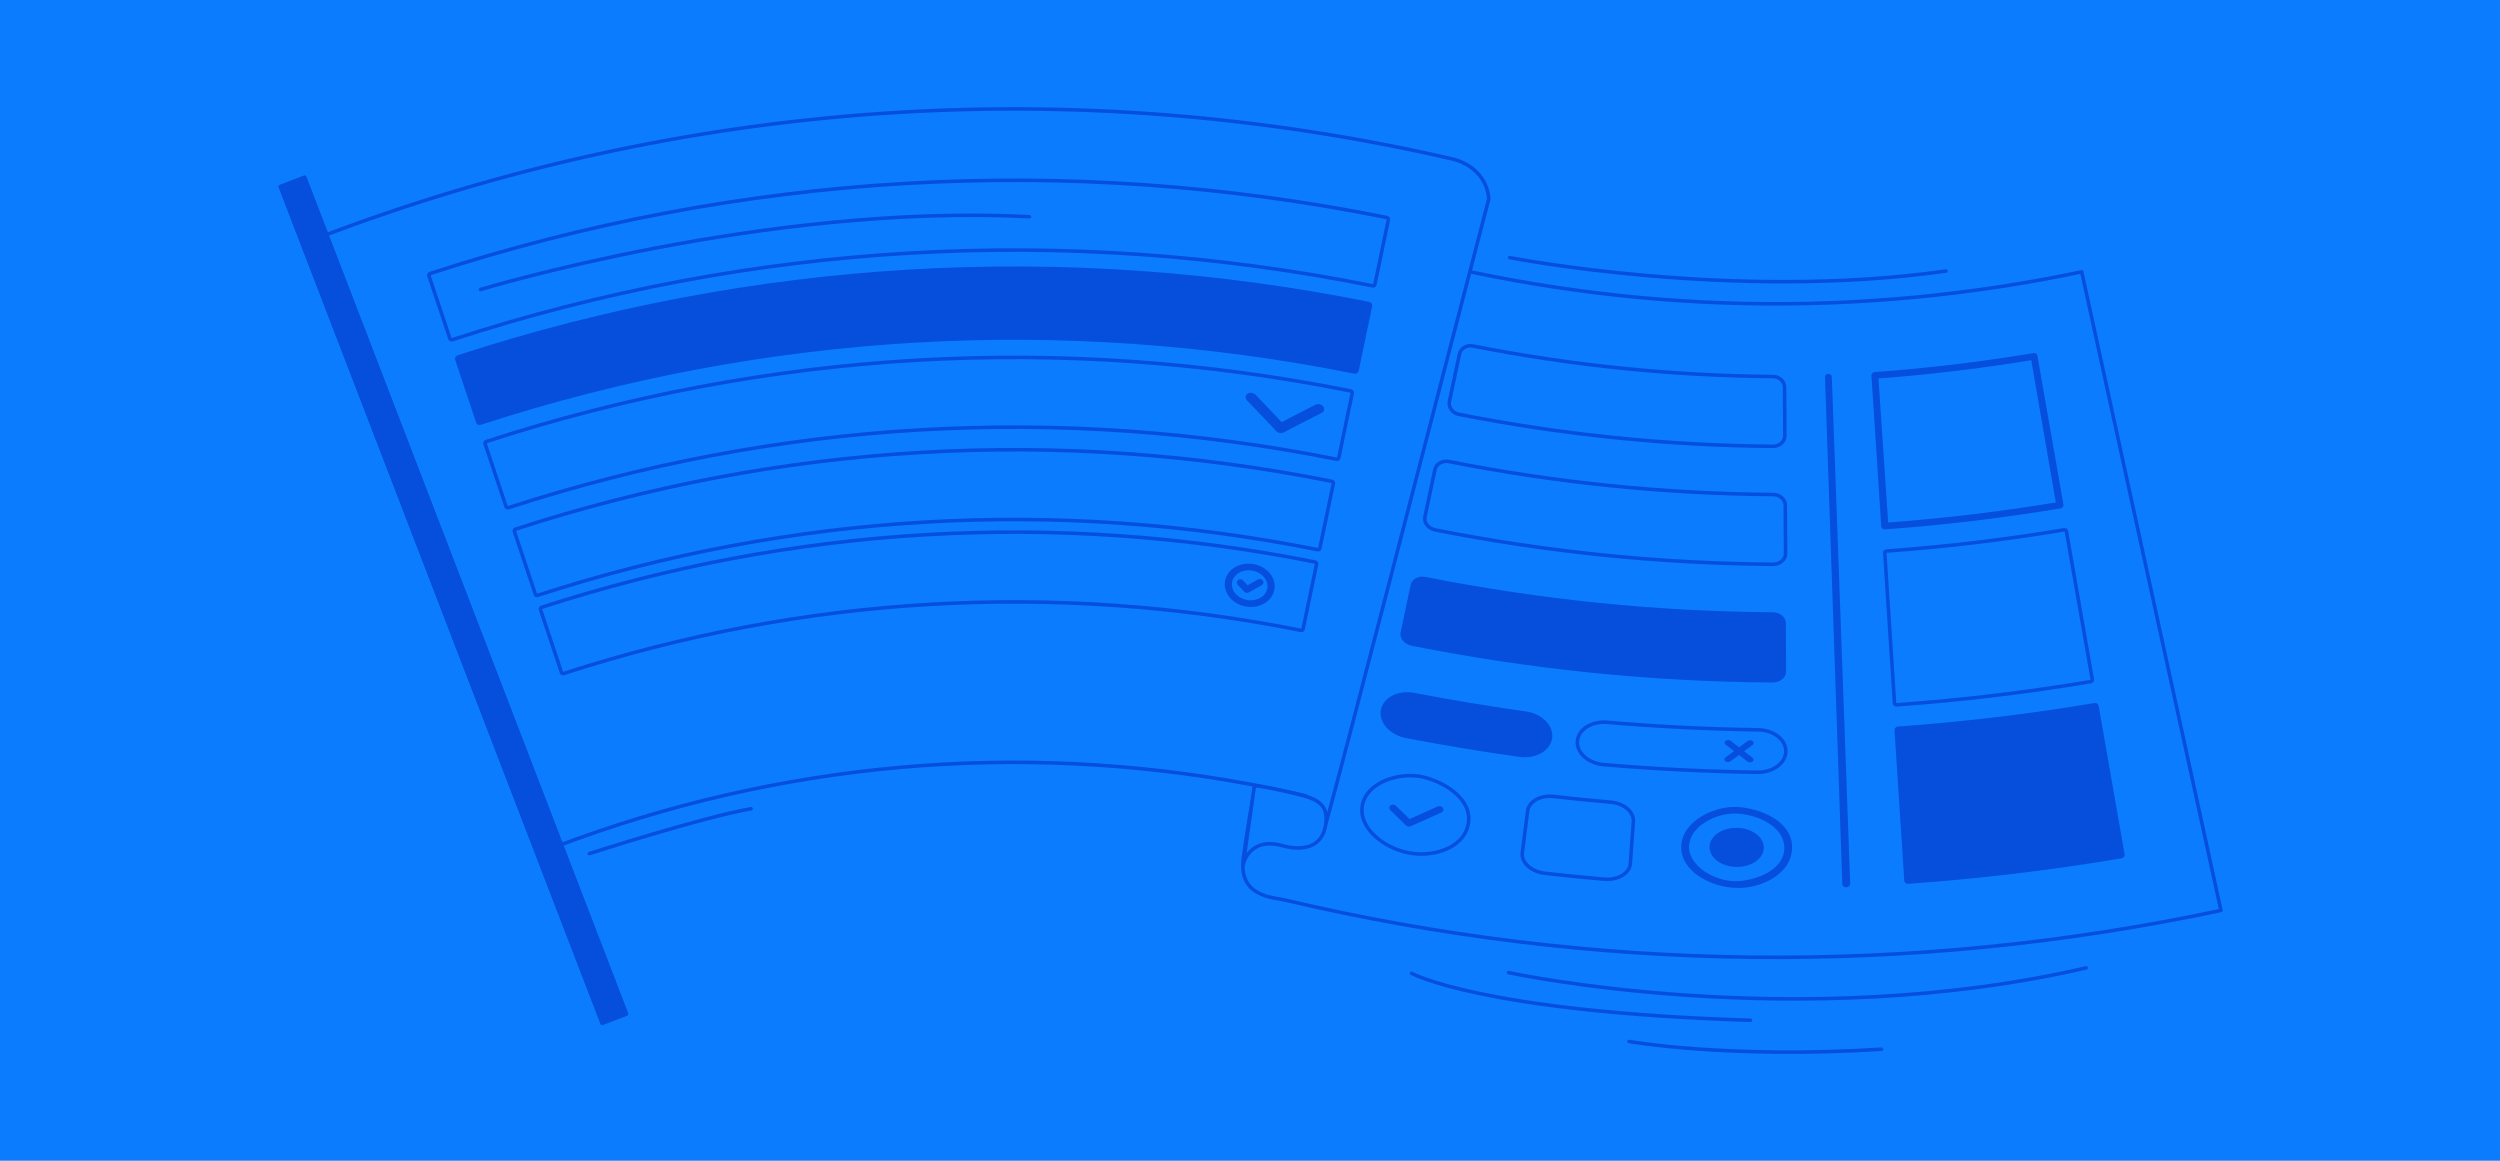 <svg width="1400" height="650" viewBox="0 0 1400 650" fill="none" xmlns="http://www.w3.org/2000/svg">
<g clip-path="url(#clip0_272_1799)">
<path d="M0 0H1400V650H0V0Z" fill="#0C7CFF"/>
<path d="M1243.72 509.846C1070.23 546.743 892.107 544.751 719.738 504.066C712.85 502.449 693.458 502.254 696.273 480.706C711.472 364.296 761.696 258.413 791.24 144.789C914.508 175.875 1041.36 178.406 1165.76 152.231C1191.74 271.426 1217.74 390.636 1243.72 509.831V509.846Z" fill="#0C7CFF" stroke="#064FDC" stroke-width="2" stroke-linecap="round" stroke-linejoin="round"/>
<path d="M992.896 249.935C933.628 249.471 875.109 243.511 816.964 232.026C813.355 231.292 810.989 228.028 811.678 224.793C813.55 215.974 815.421 207.139 817.293 198.319C817.982 195.085 821.336 193.048 824.78 193.752C880.365 204.698 936.309 210.403 992.956 210.867C996.46 210.867 999.32 213.548 999.35 216.857C999.41 225.887 999.455 234.901 999.515 243.931C999.53 247.24 996.565 249.95 992.911 249.95L992.896 249.935Z" fill="#0C7CFF" stroke="#064FDC" stroke-width="2" stroke-linecap="round" stroke-linejoin="round"/>
<path d="M992.808 316.004C929.137 315.525 866.2 309.116 803.743 296.762C799.864 295.969 797.274 292.674 797.963 289.425C799.834 280.605 801.706 271.77 803.578 262.95C804.267 259.716 807.845 257.724 811.559 258.488C871.456 270.333 931.803 276.472 992.868 276.936C996.641 276.936 999.726 279.617 999.756 282.926C999.816 291.955 999.861 300.97 999.92 309.999C999.935 313.309 996.761 316.019 992.823 316.019L992.808 316.004Z" stroke="#064FDC" stroke-width="2" stroke-linecap="round" stroke-linejoin="round"/>
<path d="M992.723 381.216C924.71 380.752 857.416 373.893 790.691 360.656C787.142 359.937 784.746 357.077 785.33 354.292C787.187 345.457 789.058 336.637 790.915 327.803C791.499 325.032 794.749 323.37 798.163 324.059C862.447 336.802 927.241 343.391 992.768 343.855C996.242 343.855 999.073 346.146 999.088 348.976C999.132 358.006 999.177 367.02 999.222 376.05C999.222 378.88 996.317 381.201 992.723 381.201V381.216Z" fill="#064FDC" stroke="#064FDC" stroke-width="2" stroke-linecap="round" stroke-linejoin="round"/>
<path d="M788.75 461.855C788.466 461.795 788.181 461.676 787.987 461.481C784.468 458.082 782.731 456.375 779.272 452.946C778.852 452.526 778.927 451.987 779.436 451.733C779.945 451.478 780.694 451.598 781.113 452.017C784.288 455.162 785.89 456.719 789.11 459.834C795.698 456.959 798.963 455.491 805.447 452.526C805.971 452.287 806.719 452.421 807.109 452.841C807.498 453.26 807.393 453.799 806.854 454.039C800.011 457.183 796.552 458.726 789.604 461.765C789.349 461.885 789.035 461.9 788.735 461.84L788.75 461.855Z" fill="#064FDC" stroke="#064FDC" stroke-width="2" stroke-linecap="round" stroke-linejoin="round"/>
<path d="M788.663 477.516C775.875 475.21 760.062 463.92 763.057 450.413C765.872 437.7 784.051 432.309 796.51 435.034C807.89 437.52 824.766 447.014 822.235 461.329C819.69 475.704 800.957 480.241 788.678 477.516H788.663Z" stroke="#064FDC" stroke-width="2" stroke-linecap="round" stroke-linejoin="round"/>
<path d="M851.064 422.89C829.755 419.91 808.582 416.391 787.453 412.333C778.828 410.626 772.943 403.917 774.305 397.508C775.668 391.099 783.619 387.356 792.05 389.018C812.714 392.986 833.409 396.43 854.238 399.35C862.729 400.503 869.018 406.613 868.239 413.112C867.46 419.625 859.749 424.073 851.049 422.905L851.064 422.89Z" fill="#064FDC" stroke="#064FDC" stroke-width="2" stroke-linecap="round" stroke-linejoin="round"/>
<path d="M984.257 432.474C955.417 432.054 926.666 430.632 897.93 428.176C889.2 427.383 882.687 421.333 883.36 414.804C884.034 408.275 891.536 403.723 900.072 404.502C928.178 406.898 956.27 408.29 984.482 408.695C993.047 408.769 1000.04 414.055 1000.07 420.614C1000.1 427.173 993.017 432.549 984.257 432.474Z" stroke="#064FDC" stroke-width="2" stroke-linecap="round" stroke-linejoin="round"/>
<path d="M979.999 426.924C979.476 426.924 978.98 426.768 978.589 426.48C973.68 422.694 971.225 420.788 966.342 416.949C965.585 416.349 965.585 415.383 966.368 414.808C967.152 414.234 968.405 414.26 969.188 414.86C974.071 418.673 976.5 420.579 981.435 424.365C982.218 424.966 982.192 425.906 981.435 426.507C981.043 426.794 980.521 426.95 980.025 426.924H979.999Z" fill="#064FDC"/>
<path d="M967.598 426.768C967.076 426.768 966.58 426.611 966.188 426.298C965.405 425.697 965.431 424.731 966.214 424.157C971.228 420.501 973.734 418.673 978.696 414.965C979.479 414.391 980.732 414.391 981.516 414.991C982.273 415.592 982.273 416.532 981.516 417.132C976.554 420.84 974.048 422.668 969.034 426.35C968.642 426.637 968.12 426.768 967.624 426.768H967.598Z" fill="#064FDC"/>
<path d="M898.353 492.34C887.257 491.397 876.176 490.289 865.11 489.031C857.458 488.147 851.798 482.966 852.486 477.575C853.669 468.217 854.268 463.545 855.466 454.186C856.155 448.795 862.684 445.171 870.051 446.025C880.683 447.238 891.345 448.316 902.021 449.214C909.404 449.843 915.079 454.68 914.69 460.1C914.001 469.504 913.671 474.206 912.983 483.625C912.593 489.046 906.019 493.014 898.353 492.355V492.34Z" stroke="#064FDC" stroke-width="2" stroke-linecap="round" stroke-linejoin="round"/>
<path d="M972.108 496.188C959.096 495.993 941.725 487.383 942.489 473.562C943.208 460.549 960.189 452.238 972.947 452.912C984.597 453.526 1002.76 460.189 1002.58 474.73C1002.4 489.329 984.687 496.891 972.108 496.203V496.188ZM972.917 454.634C961.072 453.9 945.424 461.777 944.9 473.666C944.361 485.87 960.234 494.63 972.153 494.466C982.98 494.301 1000.29 488.326 1000.19 474.745C1000.1 461.552 983.743 455.113 972.917 454.634Z" fill="#064FDC" stroke="#064FDC" stroke-width="2" stroke-linecap="round" stroke-linejoin="round"/>
<path d="M987.73 474.732C987.7 480.781 980.797 485.648 972.322 485.483C963.846 485.319 957.138 480.182 957.332 474.133C957.527 468.083 964.43 463.426 972.741 463.576C981.052 463.741 987.76 468.667 987.73 474.717V474.732Z" fill="#064FDC"/>
<path d="M1033.94 495.903C1033.26 495.933 1032.7 495.559 1032.68 495.08C1029.45 400.472 1026.21 305.85 1022.99 211.242C1022.98 210.763 1023.37 210.359 1023.88 210.344C1024.39 210.329 1024.8 210.703 1024.82 211.183C1028.25 305.79 1031.69 400.397 1035.12 495.005C1035.14 495.484 1034.6 495.888 1033.92 495.918L1033.94 495.903Z" fill="#064FDC" stroke="#064FDC" stroke-width="2" stroke-linecap="round" stroke-linejoin="round"/>
<path d="M1153.55 282.867C1121.01 288.318 1088.39 292.211 1055.48 294.592C1053.62 266.47 1051.77 238.334 1049.91 210.212C1079.83 208.041 1109.48 204.492 1139.08 199.55C1143.9 227.328 1148.73 255.09 1153.55 282.867Z" fill="#0C7CFF"/>
<path d="M1153.7 283.72C1121.13 289.17 1088.48 293.079 1055.54 295.46C1054.99 295.49 1054.51 295.145 1054.48 294.666C1052.65 266.544 1050.82 238.408 1049 210.286C1048.97 209.807 1049.36 209.403 1049.85 209.358C1079.74 207.186 1109.36 203.637 1138.93 198.711C1139.43 198.621 1139.91 198.936 1139.98 199.4C1144.83 227.162 1149.68 254.939 1154.55 282.702C1154.63 283.166 1154.25 283.63 1153.7 283.735V283.72ZM1056.44 293.663C1088.65 291.312 1120.56 287.493 1152.41 282.192C1147.71 254.984 1143.02 227.776 1138.32 200.568C1109.3 205.374 1080.22 208.848 1050.88 211.02C1052.74 238.572 1054.58 266.125 1056.44 293.663Z" fill="#064FDC" stroke="#064FDC" stroke-width="2" stroke-linecap="round" stroke-linejoin="round"/>
<path d="M1170.58 380.859C1134.57 386.908 1098.46 391.221 1062.05 393.826C1060.19 365.705 1058.33 337.568 1056.48 309.446C1089.91 307.036 1123.05 303.067 1156.12 297.542C1160.94 325.319 1165.76 353.081 1170.58 380.859Z" fill="#0C7CFF" stroke="#064FDC" stroke-width="2" stroke-linecap="round" stroke-linejoin="round"/>
<path d="M1170.73 381.711C1134.69 387.761 1098.55 392.088 1062.11 394.694C1061.49 394.739 1060.97 394.379 1060.94 393.9C1059.11 365.779 1057.29 337.642 1055.46 309.52C1055.43 309.041 1055.86 308.622 1056.43 308.592C1089.84 306.181 1122.93 302.228 1155.98 296.687C1156.53 296.597 1157.06 296.897 1157.15 297.361C1162 325.123 1166.85 352.901 1171.7 380.663C1171.78 381.127 1171.36 381.606 1170.75 381.711H1170.73Z" fill="#0C7CFF" stroke="#064FDC" stroke-width="2" stroke-linecap="round" stroke-linejoin="round"/>
<path d="M1187.61 478.849C1148.14 485.497 1108.55 490.229 1068.61 493.074C1066.75 464.952 1064.9 436.816 1063.04 408.694C1099.98 406.044 1136.61 401.671 1173.14 395.532C1177.97 423.309 1182.79 451.071 1187.61 478.849Z" fill="#0C7CFF" stroke="#064FDC" stroke-width="2" stroke-linecap="round" stroke-linejoin="round"/>
<path d="M1187.74 479.704C1148.24 486.352 1108.62 491.099 1068.65 493.944C1067.98 493.989 1067.41 493.645 1067.38 493.166C1065.55 465.044 1063.73 436.907 1061.9 408.786C1061.87 408.306 1062.35 407.887 1062.98 407.842C1099.89 405.192 1136.49 400.819 1172.98 394.695C1173.59 394.59 1174.16 394.874 1174.25 395.354C1179.1 423.116 1183.96 450.893 1188.82 478.656C1188.9 479.12 1188.43 479.599 1187.76 479.719L1187.74 479.704Z" fill="#064FDC" stroke="#064FDC" stroke-width="2" stroke-linecap="round" stroke-linejoin="round"/>
<path d="M833.721 111.322C832.014 92.2 812.742 88.89 812.742 88.89H812.757C601.575 40.254 381.753 55.423 178.852 132.9C223.011 246.629 267.17 360.359 311.329 474.088C436.259 426.77 569.5 414.895 699.851 439.123C710.348 441.07 720.83 443.256 731.282 445.682L730.893 446.057C730.893 446.057 743.322 448.183 742.483 461.166C749.611 437.102 806.244 216.591 833.736 111.352L833.721 111.322Z" fill="#0C7CFF" stroke="#064FDC" stroke-width="2" stroke-linecap="round" stroke-linejoin="round"/>
<path d="M768.493 160.031C596.499 125.486 420.251 135.803 253.453 190.174C252.794 190.384 252.15 190.204 252.001 189.74C248.062 177.94 244.109 166.126 240.171 154.326C240.021 153.877 240.44 153.323 241.129 153.098C414.426 96.555 597.712 85.819 776.43 121.772C777.133 121.922 777.612 122.416 777.523 122.88C774.977 135.069 772.446 147.258 769.901 159.432C769.796 159.896 769.182 160.166 768.508 160.031H768.493Z" stroke="#064FDC" stroke-width="2" stroke-linecap="round" stroke-linejoin="round"/>
<path d="M737.88 307.815C591.851 278.615 442.737 287.345 301.11 333.376C300.556 333.555 299.987 333.346 299.837 332.881C295.899 321.082 291.946 309.267 288.008 297.467C287.858 297.018 288.202 296.494 288.786 296.299C436.927 248.112 593.078 238.963 745.816 269.54C746.415 269.66 746.819 270.139 746.714 270.618C744.169 282.808 741.638 294.997 739.093 307.171C738.988 307.635 738.449 307.919 737.88 307.8V307.815Z" stroke="#064FDC" stroke-width="2" stroke-linecap="round" stroke-linejoin="round"/>
<path d="M718.582 400.968C588.905 375.152 456.922 382.879 331.138 423.639C330.644 423.804 330.135 423.564 329.97 423.115C326.032 411.315 322.078 399.501 318.14 387.701C317.99 387.252 318.29 386.742 318.799 386.563C451.097 343.632 590.118 335.501 726.504 362.694C727.043 362.799 727.387 363.278 727.297 363.742C724.752 375.931 722.221 388.12 719.675 400.294C719.57 400.758 719.091 401.058 718.582 400.953V400.968Z" stroke="#0C7CFF" stroke-width="2" stroke-linecap="round" stroke-linejoin="round"/>
<path d="M698.768 388.404C698.139 388.299 697.629 388 697.255 387.506C696.881 387.026 696.746 386.487 696.851 385.918C696.956 385.349 697.255 384.9 697.764 384.571C698.288 384.241 698.857 384.136 699.501 384.241C700.115 384.346 700.609 384.645 700.999 385.14C701.373 385.619 701.523 386.173 701.418 386.727C701.343 387.101 701.163 387.431 700.909 387.715C700.639 388 700.325 388.194 699.95 388.329C699.576 388.449 699.187 388.479 698.768 388.404ZM704.503 367.215C703.29 373.265 702.691 376.305 701.478 382.354C700.205 382.13 699.576 382.01 698.303 381.785C699.247 375.676 699.711 372.636 700.654 366.527C702.197 366.796 702.96 366.931 704.503 367.215Z" fill="#0C7CFF"/>
<path d="M728.529 352.991C590.407 325.453 449.633 333.689 315.674 377.159C315.149 377.339 314.61 377.114 314.461 376.65C310.522 364.85 306.569 353.036 302.631 341.236C302.481 340.787 302.796 340.262 303.35 340.083C443.823 294.456 591.619 285.801 736.466 314.731C737.035 314.851 737.409 315.33 737.319 315.795C734.773 327.984 732.243 340.173 729.697 352.347C729.592 352.811 729.083 353.095 728.544 352.991H728.529Z" stroke="#064FDC" stroke-width="2" stroke-linecap="round" stroke-linejoin="round"/>
<path d="M758.502 208.279C594.983 175.471 427.586 185.279 269.023 236.925C268.409 237.135 267.78 236.925 267.63 236.476C263.692 224.676 259.739 212.862 255.801 201.062C255.651 200.613 256.055 200.074 256.699 199.849C421.776 146.031 596.211 135.819 766.453 170.005C767.112 170.14 767.576 170.634 767.487 171.098C764.941 183.287 762.41 195.476 759.865 207.651C759.76 208.115 759.176 208.384 758.532 208.249L758.502 208.279Z" fill="#064FDC" stroke="#064FDC" stroke-width="2" stroke-linecap="round" stroke-linejoin="round"/>
<path d="M748.381 257.155C593.442 226.128 435.044 235.412 284.777 284.288C284.193 284.483 283.594 284.288 283.445 283.824C279.506 272.024 275.553 260.209 271.615 248.41C271.465 247.96 271.84 247.421 272.454 247.227C429.219 196.179 594.67 186.491 756.317 218.91C756.946 219.045 757.38 219.524 757.29 219.988C754.745 232.177 752.214 244.366 749.669 256.541C749.564 257.005 748.995 257.289 748.396 257.155H748.381Z" stroke="#064FDC" stroke-width="2" stroke-linecap="round" stroke-linejoin="round"/>
<path d="M716.86 241.508C716.321 241.418 715.812 241.163 715.453 240.789C708.924 233.826 705.615 230.367 698.951 223.464C698.217 222.7 698.382 221.697 699.311 221.187C700.239 220.693 701.587 220.903 702.32 221.667C708.46 228.031 711.5 231.22 717.519 237.644C725.306 233.556 729.229 231.535 737.121 227.537C738.064 227.057 739.412 227.297 740.115 228.076C740.834 228.854 740.64 229.858 739.711 230.337C731.131 234.664 726.878 236.851 718.433 241.283C717.969 241.523 717.4 241.597 716.86 241.508Z" fill="#064FDC" stroke="#064FDC" stroke-width="2" stroke-linecap="round" stroke-linejoin="round"/>
<path d="M698.123 331.039C697.883 330.994 697.644 330.889 697.479 330.695C696.026 329.122 695.308 328.329 693.84 326.756C693.481 326.367 693.541 325.828 693.975 325.543C694.409 325.259 695.053 325.334 695.412 325.723C696.64 327.041 697.239 327.7 698.452 329.017C701.043 327.535 702.346 326.816 704.966 325.349C705.43 325.094 706.059 325.214 706.389 325.618C706.718 326.023 706.598 326.562 706.149 326.816C703.229 328.433 701.762 329.257 698.871 330.904C698.647 331.024 698.392 331.069 698.138 331.024L698.123 331.039Z" fill="#064FDC" stroke="#064FDC" stroke-width="2" stroke-linecap="round" stroke-linejoin="round"/>
<path d="M698.026 338.705C691.018 337.552 686.046 331.802 686.945 325.752C687.843 319.702 694.432 315.659 701.635 316.842C708.822 318.025 713.779 323.985 712.686 330.005C711.592 336.009 705.019 339.858 698.026 338.705ZM701.35 318.549C695.285 317.546 689.73 320.96 688.966 326.051C688.203 331.143 692.395 336.009 698.31 336.998C704.225 337.971 709.781 334.722 710.679 329.645C711.592 324.569 707.4 319.553 701.35 318.549Z" fill="#064FDC" stroke="#064FDC" stroke-width="2" stroke-linecap="round" stroke-linejoin="round"/>
<path d="M696.184 484.18C696.184 484.18 699.253 468.278 718.345 473.623C729.187 476.648 740.867 474.821 742.484 461.135C744.116 448.392 735.042 446.61 720.127 443.211C705.213 439.811 702.458 440.081 702.458 440.081L696.199 484.195L696.184 484.18Z" fill="#0C7CFF" stroke="#064FDC" stroke-width="2" stroke-linecap="round" stroke-linejoin="round"/>
<path d="M170.585 99.296L157 104.521L337.216 573.023L350.801 567.797L170.585 99.296Z" fill="#0C7CFF" stroke="#064FDC" stroke-width="2" stroke-linecap="round" stroke-linejoin="round"/>
<path d="M170.585 99.295L157 104.521L337.216 573.022L350.801 567.797L170.585 99.295Z" fill="#064FDC" stroke="#064FDC" stroke-width="2" stroke-linecap="round" stroke-linejoin="round"/>
<path d="M844.742 544.646C844.742 544.646 1005.87 579.506 1168.29 542.011" stroke="#064FDC" stroke-width="2" stroke-linecap="round" stroke-linejoin="round"/>
<path d="M790.473 545.049C790.473 545.049 829.466 566.656 980.286 571.358" stroke="#064FDC" stroke-width="2" stroke-linecap="round" stroke-linejoin="round"/>
<path d="M845.441 144.265C845.441 144.265 970.417 168.703 1089.76 151.782" stroke="#064FDC" stroke-width="2" stroke-linecap="round" stroke-linejoin="round"/>
<path d="M912.273 583.22C912.273 583.22 967.349 592.998 1053.57 587.562" stroke="#064FDC" stroke-width="2" stroke-linecap="round" stroke-linejoin="round"/>
<path d="M330.043 478.024C330.043 478.024 393.294 457.599 420.592 452.897" stroke="#064FDC" stroke-width="2" stroke-linecap="round" stroke-linejoin="round"/>
<path d="M269.051 162.142C269.051 162.142 428.152 113.776 576.458 121.353" stroke="#064FDC" stroke-width="2" stroke-linecap="round" stroke-linejoin="round"/>
</g>
<defs>
<clipPath id="clip0_272_1799">
<rect width="1400" height="650" fill="white"/>
</clipPath>
</defs>
</svg>
